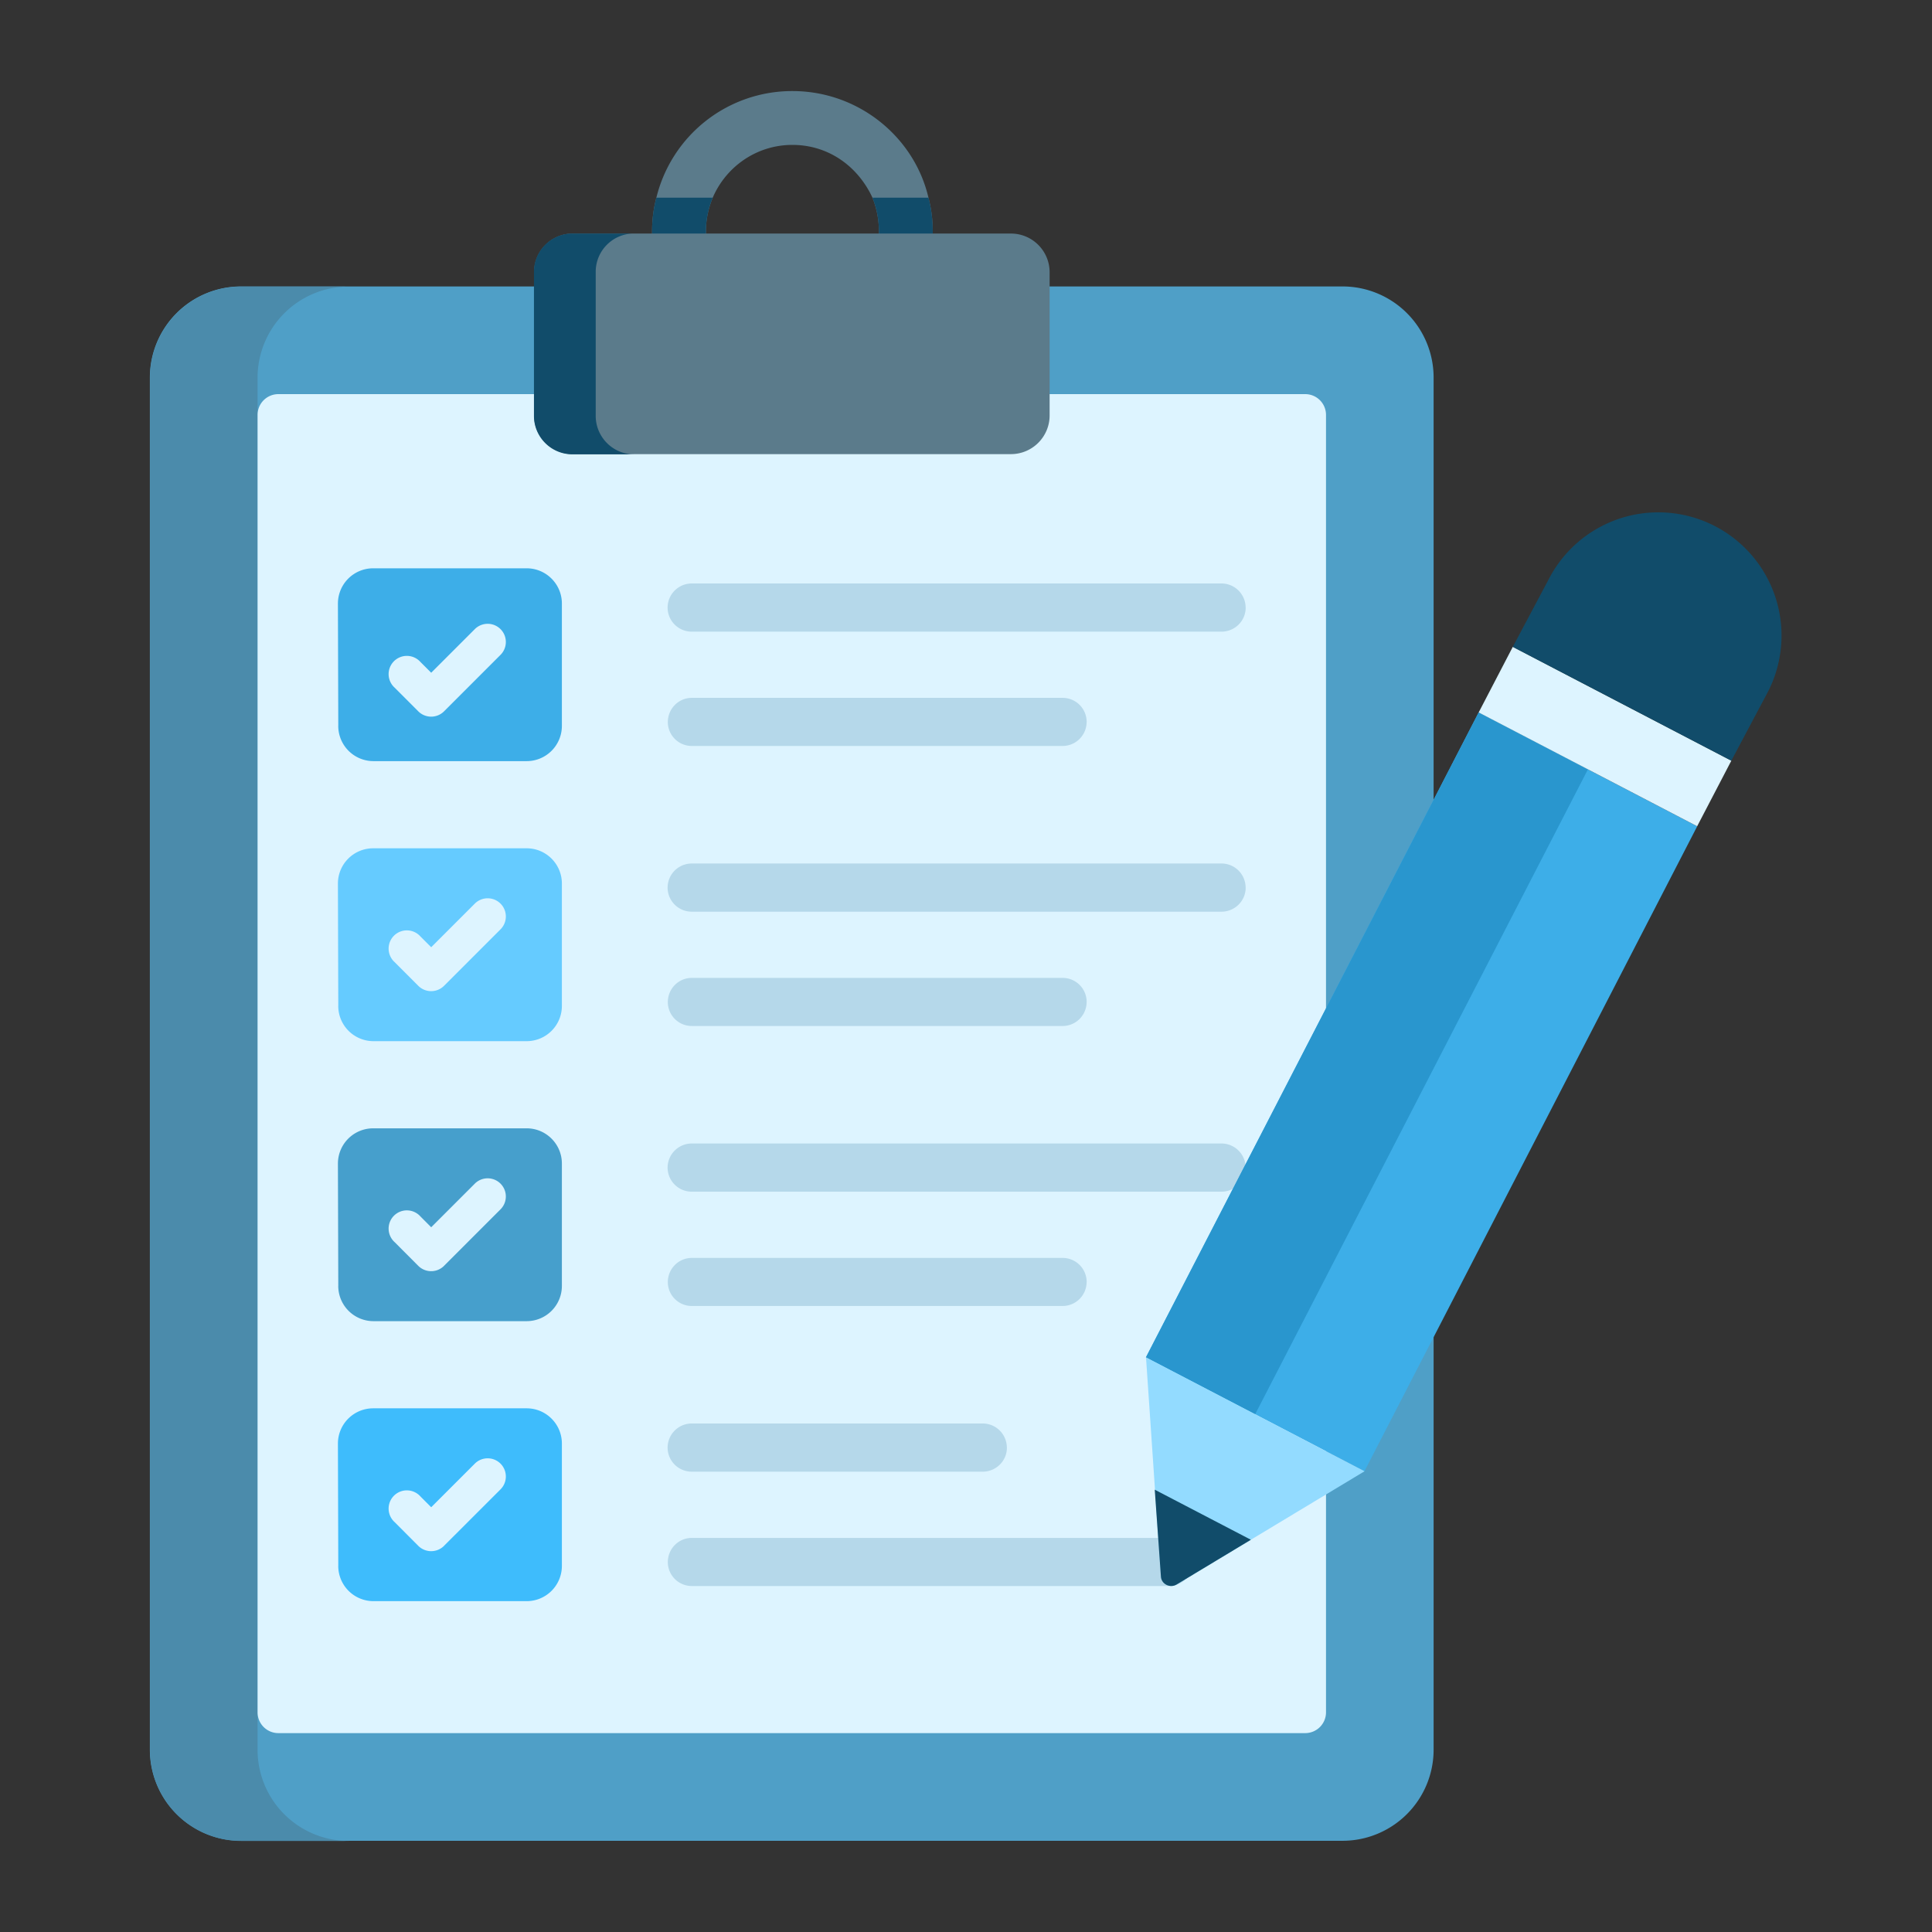 <svg id="SvgjsSvg1001" width="256" height="256" xmlns="http://www.w3.org/2000/svg" version="1.1" xmlns:xlink="http://www.w3.org/1999/xlink" xmlns:svgjs="http://svgjs.com/svgjs"><rect width="100%" height="100%" fill="#333333" stroke="none"/><defs id="SvgjsDefs1002"></defs><g id="SvgjsG1008"><svg xmlns="http://www.w3.org/2000/svg" viewBox="0 0 53 53" width="256" height="256"><path fill="#4f9fc7" d="M36.83 50.498H6.611a2.5 2.5 0 0 1-2.5-2.5v-37.64a2.5 2.5 0 0 1 2.5-2.5h30.217a2.5 2.5 0 0 1 2.5 2.5v37.64a2.5 2.5 0 0 1-2.5 2.5z" class="colorc7754f svgShape"></path><path fill="#4b8bab" d="M9.566 50.502h-2.95a2.5 2.5 0 0 1-2.5-2.5v-37.64a2.5 2.5 0 0 1 2.5-2.5h2.95a2.5 2.5 0 0 0-2.5 2.5v37.64a2.5 2.5 0 0 0 2.5 2.5z" class="colorab604b svgShape"></path><path fill="#ddf4ff" d="M7.066 46.974V11.382a.57.57 0 0 1 .57-.57h28.17a.57.57 0 0 1 .57.57v35.592a.57.57 0 0 1-.57.57H7.636a.57.57 0 0 1-.57-.57z" class="colordeddff svgShape"></path><path fill="#5b7b8b" d="M25.588 6.348v1.369a.744.744 0 0 1-.739.738.744.744 0 0 1-.738-.738V6.348c0-.325-.06-.63-.177-.925-.407-.875-1.22-1.448-2.196-1.448-.985 0-1.822.6-2.186 1.448-.118.285-.187.6-.187.925v1.369a.744.744 0 0 1-.739.738.744.744 0 0 1-.738-.738V6.348c0-.315.039-.63.118-.925a3.835 3.835 0 0 1 3.732-2.925c1.812 0 3.346 1.26 3.732 2.925.078.295.118.61.118.925z" class="color5b5e8b svgShape"></path><path fill="#114c6a" d="M18.006 5.423h1.546c-.118.285-.187.6-.187.925v1.369a.744.744 0 0 1-.739.738.744.744 0 0 1-.738-.738V6.348c0-.315.039-.63.118-.925zm7.582.925v1.369a.744.744 0 0 1-.739.738.744.744 0 0 1-.738-.738V6.348c0-.325-.06-.63-.177-.925h1.536c.078.295.118.61.118.925z" class="color312e4b svgShape"></path><path fill="#5b7b8b" d="M27.732 12.458H15.714a1.063 1.063 0 0 1-1.063-1.062V7.469c0-.587.476-1.062 1.063-1.062h12.018c.586 0 1.062.475 1.062 1.062v3.927c0 .587-.476 1.062-1.062 1.062z" class="color5b5e8b svgShape"></path><path fill="#114c6a" d="M17.385 12.463h-1.683c-.581 0-1.054-.472-1.054-1.053V7.45c0-.571.473-1.044 1.054-1.044h1.683a1.05 1.05 0 0 0-1.043 1.044v3.959c0 .58.472 1.053 1.043 1.053z" class="color312e4b svgShape"></path><path fill="#3daee8" d="m9.28 19.916-.01-3.356a.967.967 0 0 1 .967-.97h4.21c.534 0 .967.433.967.967v3.356a.967.967 0 0 1-.967.967h-4.2a.967.967 0 0 1-.968-.964z" class="colore83d62 svgShape"></path><path fill="#65cbff" d="m9.28 27.597-.01-3.356a.967.967 0 0 1 .967-.97h4.21c.534 0 .967.433.967.968v3.355a.967.967 0 0 1-.967.968h-4.2a.967.967 0 0 1-.968-.965z" class="color65b9ff svgShape"></path><path fill="#469fcc" d="m9.28 35.279-.01-3.356a.967.967 0 0 1 .967-.97h4.21c.534 0 .967.433.967.967v3.356a.967.967 0 0 1-.967.967h-4.2a.967.967 0 0 1-.968-.964z" class="color46cc6b svgShape"></path><path fill="#3ebcfc" d="m9.28 42.96-.01-3.356a.967.967 0 0 1 .967-.97h4.21c.534 0 .967.433.967.967v3.356a.967.967 0 0 1-.967.967h-4.2a.967.967 0 0 1-.968-.964z" class="colorfcb73e svgShape"></path><path fill="#ddf4ff" d="M11.475 19.514a.5.5 0 0 0 .706 0l1.55-1.55a.498.498 0 1 0-.706-.705l-1.196 1.196-.295-.295a.5.5 0 1 0-.707.705l.648.649zm.706 7.53 1.55-1.55a.498.498 0 1 0-.706-.705l-1.196 1.196-.295-.295a.5.5 0 1 0-.707.705l.648.649a.5.5 0 0 0 .706 0zm0 7.681 1.55-1.55a.498.498 0 1 0-.706-.704l-1.196 1.196-.295-.296a.5.5 0 1 0-.707.705l.648.65a.5.5 0 0 0 .706 0zm0 7.681 1.55-1.549a.498.498 0 1 0-.706-.705l-1.196 1.196-.295-.296a.5.5 0 1 0-.707.705l.648.65a.5.5 0 0 0 .706 0z" class="colordeddff svgShape"></path><path fill="#b5d8ea" d="M34.172 16.672c0 .36-.296.656-.665.656H18.98a.662.662 0 0 1-.666-.656c0-.37.297-.666.666-.666h14.526c.369 0 .665.297.665.666zm-4.363 3.132a.66.66 0 0 1-.66.66H18.98a.658.658 0 0 1-.66-.65c0-.374.295-.67.66-.67h10.17a.66.66 0 0 1 .66.66zM34.172 24.353c0 .36-.296.657-.665.657H18.98a.662.662 0 0 1-.666-.657c0-.369.297-.665.666-.665h14.526c.369 0 .665.296.665.665zm-4.363 3.133a.66.66 0 0 1-.66.66H18.98a.658.658 0 0 1-.66-.651c0-.374.295-.669.66-.669h10.17a.66.66 0 0 1 .66.66zM34.172 32.034c0 .36-.296.657-.665.657H18.98a.662.662 0 0 1-.666-.657c0-.368.297-.665.666-.665h14.526c.369 0 .665.297.665.665zm-4.363 3.133a.66.66 0 0 1-.66.66H18.98a.658.658 0 0 1-.66-.651c0-.373.295-.668.66-.668h10.17a.66.66 0 0 1 .66.66zM27.622 39.716c0 .36-.297.656-.665.656H18.98a.662.662 0 0 1-.666-.656c0-.369.297-.666.666-.666h7.976c.368 0 .665.297.665.666zm5.106 3.133a.66.66 0 0 1-.66.66H18.98a.658.658 0 0 1-.66-.652c0-.373.295-.668.66-.668h13.09a.66.66 0 0 1 .659.66z" class="colorb5b5ea svgShape"></path><path fill="#3daee8" d="m37.43 40.36-5.995-3.123 9.129-17.693 5.995 3.123z" class="colore83d62 svgShape"></path><path fill="#2996ce" d="m43.561 21.106-2.997-1.562-9.129 17.693 2.997 1.561z" class="colorce2955 svgShape"></path><path fill="#ddf4ff" d="m41.5 17.745 5.995 3.123-.937 1.798-5.994-3.122z" class="colordeddff svgShape"></path><path fill="#114c6a" d="M47.496 20.868 41.5 17.745l1.01-1.901a3.38 3.38 0 0 1 5.995 3.123l-1.01 1.901z" class="color312e4b svgShape"></path><path fill="#93dbff" d="m37.434 40.36-3.12 1.88-2.041 1.23c-.181.105-.416-.017-.426-.222l-.162-2.378-.247-3.634 5.996 3.124z" class="colorffaf93 svgShape"></path><path fill="#114c6a" d="m34.314 42.24-2.041 1.23c-.181.105-.416-.017-.426-.222l-.169-2.382 2.636 1.373z" class="color312e4b svgShape"></path></svg></g></svg>